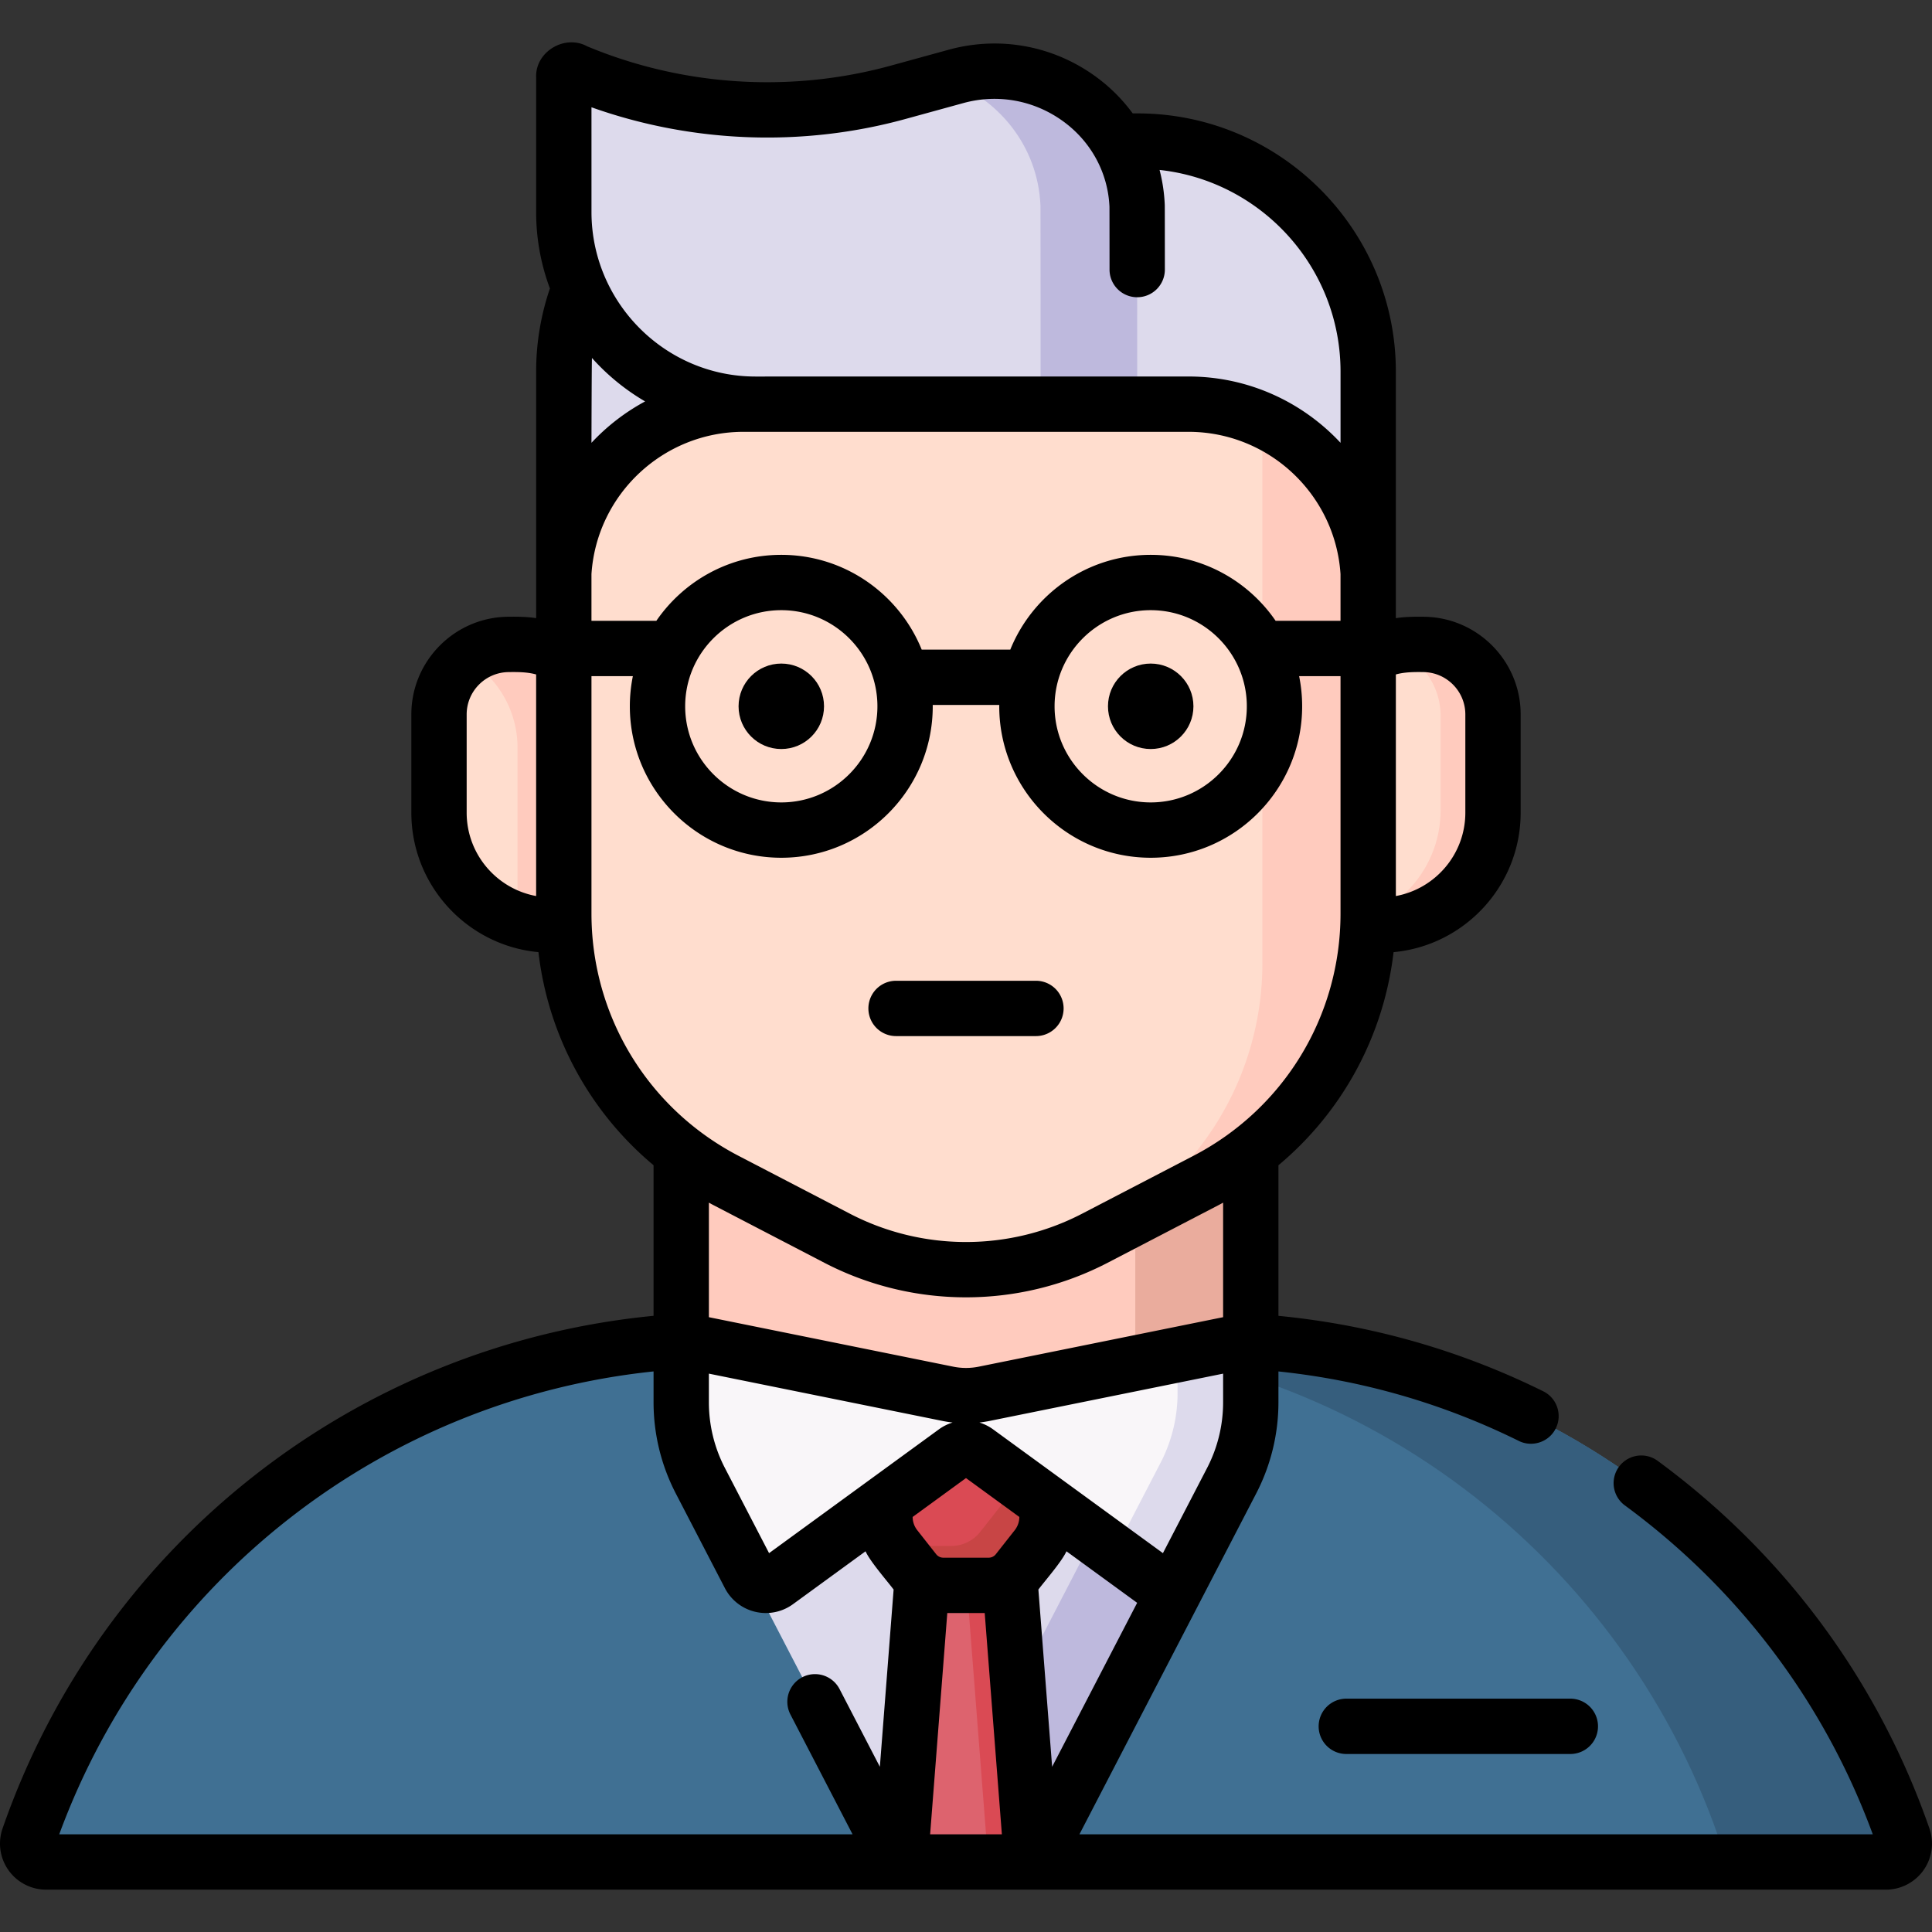 <svg xmlns="http://www.w3.org/2000/svg" version="1.1" xmlns:xlink="http://www.w3.org/1999/xlink" width="512" height="512" x="0" y="0" viewBox="0 0 512 512" style="enable-background:new 0 0 512 512" xml:space="preserve" class=""><rect x="0" y="0" width="512" height="512" fill="#333333" stroke="none"/><g><path fill="#ffddce" d="M163.964 245.164h-17.133c-16.84 0-30.492-13.652-30.492-30.492v-24.909c0-10.485 8.5-18.984 18.984-18.984h1.218c15.145 0 27.422 12.277 27.422 27.422v46.963z" opacity="1" data-original="#ffddce" class=""></path><path fill="#ffcbbe" d="M136.543 170.779h-1.218c-4.327 0-8.302 1.464-11.495 3.901 7.981 4.794 13.323 13.533 13.323 23.521v45.386a30.439 30.439 0 0 0 9.679 1.578h17.133v-46.964c-.001-15.145-12.278-27.422-27.422-27.422z" opacity="1" data-original="#ffcbbe"></path><path fill="#ffddce" d="M348.035 245.164h17.133c16.84 0 30.492-13.652 30.492-30.492v-24.909c0-10.485-8.5-18.984-18.984-18.984h-1.218c-15.145 0-27.422 12.277-27.422 27.422v46.963z" opacity="1" data-original="#ffddce" class=""></path><path fill="#ffddce" d="M348.035 245.164h17.133c16.84 0 30.492-13.652 30.492-30.492v-24.909c0-10.485-8.5-18.984-18.984-18.984h-1.218c-15.145 0-27.422 12.277-27.422 27.422v46.963z" opacity="1" data-original="#ffddce" class=""></path><path fill="#ffcbbe" d="M376.676 170.779h-1.218c-2.393 0-4.714.308-6.927.884 7.684 2.43 13.255 9.613 13.255 18.1v24.909c0 16.84-13.652 30.492-30.492 30.492h13.875c16.84 0 30.492-13.652 30.492-30.492v-24.909c-.001-10.484-8.5-18.984-18.985-18.984z" opacity="1" data-original="#ffcbbe"></path><path fill="#407093" d="M499.774 493.449c3.345 0 5.729-3.294 4.631-6.454-26.67-76.799-99.67-131.93-185.55-131.93h-125.71c-85.88 0-158.88 55.13-185.55 131.93-1.097 3.16 1.286 6.454 4.631 6.454z" opacity="1" data-original="#407093"></path><path fill="#365e7d" d="M504.405 486.995c-26.67-76.8-99.67-131.93-185.55-131.93h-48.949c85.88 0 158.88 55.13 185.55 131.93 1.097 3.16-1.286 6.454-4.631 6.454h48.949c3.345 0 5.728-3.294 4.631-6.454z" opacity="1" data-original="#365e7d"></path><path fill="#ffcbbe" d="M180.531 300.468h150.938v72.626H180.531z" opacity="1" data-original="#ffcbbe"></path><path fill="#eaac9d" d="M300.865 300.468h30.604v72.626h-30.604z" opacity="1" data-original="#eaac9d"></path><path fill="#dddaec" d="M326.42 392.367a44.967 44.967 0 0 0 5.049-20.701v-16.601l-70.619 14.299a24.438 24.438 0 0 1-9.699 0l-70.619-14.299v16.601a44.967 44.967 0 0 0 5.049 20.701l52.423 101.082h35.994z" opacity="1" data-original="#dddaec" class=""></path><path fill="#beb9dd" d="m315.199 358.359-70.061 135.09h28.859l52.423-101.082a44.967 44.967 0 0 0 5.049-20.701v-16.601z" opacity="1" data-original="#beb9dd"></path><path fill="#ffddce" d="m319.644 312.814-29.47 15.318a74.097 74.097 0 0 1-68.348 0l-29.47-15.318a79.702 79.702 0 0 1-42.943-70.719V103.479h213.174v138.615a79.703 79.703 0 0 1-42.943 70.72z" opacity="1" data-original="#ffddce" class=""></path><path fill="#ffcbbe" d="M334.545 103.479v151.844a79.701 79.701 0 0 1-42.943 70.719l-13.738 7.141a74.155 74.155 0 0 0 12.31-5.051l29.47-15.318a79.702 79.702 0 0 0 42.943-70.719V103.479z" opacity="1" data-original="#ffcbbe"></path><path fill="#dddaec" d="M197.035 107.108h117.93c25.357 0 46.084 19.778 47.622 44.747V98.506c0-33.756-27.365-61.121-61.121-61.121h-90.931c-33.756 0-61.121 27.365-61.121 61.121v53.35c1.537-24.97 22.264-44.748 47.621-44.748z" opacity="1" data-original="#dddaec" class=""></path><path fill="#dddaec" d="M301.466 37.385h-28.05c33.756 0 61.121 27.365 61.121 61.121v12.797c15.734 7.089 26.935 22.453 28.05 40.552V98.506c0-33.756-27.365-61.121-61.121-61.121z" opacity="1" data-original="#dddaec" class=""></path><path fill="#dd636e" d="M267.272 414.058h-22.544l-6.157 79.391h34.858z" opacity="1" data-original="#dd636e"></path><path fill="#da4a54" d="M267.272 414.058h-11.547l6.157 79.391h11.547z" opacity="1" data-original="#da4a54"></path><path fill="#da4a54" d="M277.472 381.084h-42.945v20.907c0 2.921.982 5.757 2.789 8.052l5.012 6.367a9.773 9.773 0 0 0 7.681 3.729h11.981a9.773 9.773 0 0 0 7.681-3.729l5.012-6.367a13.015 13.015 0 0 0 2.789-8.052z" opacity="1" data-original="#da4a54"></path><path fill="#c84545" d="M267.575 381.084v10.46c0 2.921-.982 5.757-2.789 8.052l-5.012 6.367a9.776 9.776 0 0 1-7.681 3.729h-11.981a9.77 9.77 0 0 1-3.513-.665c.224.348.46.689.717 1.016l5.012 6.367a9.776 9.776 0 0 0 7.681 3.729h11.981a9.773 9.773 0 0 0 7.681-3.729l5.012-6.367a13.015 13.015 0 0 0 2.789-8.052v-20.907z" opacity="1" data-original="#c84545"></path><path fill="#f9f6f9" d="m205.832 419.2 47.288-34.469a4.89 4.89 0 0 1 5.758 0l47.289 34.47a4.888 4.888 0 0 0 7.218-1.699l13.035-25.134a44.967 44.967 0 0 0 5.049-20.701v-16.601l-70.619 14.299a24.438 24.438 0 0 1-9.699 0l-70.619-14.299v16.601a44.974 44.974 0 0 0 5.049 20.702l13.035 25.133c1.376 2.655 4.797 3.461 7.216 1.698z" opacity="1" data-original="#f9f6f9"></path><path fill="#dddaec" d="M312.068 358.993v10.2c0 6.422-1.543 12.75-4.5 18.451l-12.261 23.641 10.86 7.916a4.888 4.888 0 0 0 7.218-1.699l13.035-25.134a44.967 44.967 0 0 0 5.049-20.701v-16.601zM301.378 107.108s-.011-52.009-.032-52.536c-.978-24.111-24.721-40.721-47.989-34.326l-15.344 4.217a131.103 131.103 0 0 1-85.227-5.42l-.811-.338a1.85 1.85 0 0 0-2.563 1.708v35.776c0 28.026 22.7 50.755 50.726 50.79z" opacity="1" data-original="#dddaec" class=""></path><path fill="#beb9dd" d="M275.741 54.572c.021.52.032 51.142.032 52.503l25.605.032s-.011-52.009-.032-52.536c-.978-24.111-24.721-40.721-47.989-34.326l-2.837.78c13.901 4.868 24.572 17.552 25.221 33.547z" opacity="1" data-original="#beb9dd"></path><path d="M511.33 484.59c-13.597-39.155-38.531-72.871-72.106-97.504a7.332 7.332 0 0 0-8.673 11.823c30.226 22.175 52.904 52.271 65.755 87.209H286.057l46.87-90.375a52.514 52.514 0 0 0 5.872-24.077v-8.22c22.229 2.322 43.619 8.492 63.684 18.406 3.551 1.777 8.02.341 9.82-3.325a7.33 7.33 0 0 0-3.325-9.82c-22.091-10.916-45.67-17.621-70.179-19.995v-39.907c16.955-14.166 27.914-34.291 30.51-56.475 18.863-1.749 33.681-17.659 33.681-36.97v-26.023c0-14.275-11.614-25.888-25.888-25.888-2.342-.025-4.881.002-7.185.373V98.506c0-37.744-30.708-68.452-68.452-68.452h-1.287a44.93 44.93 0 0 0-9.72-9.699c-11.318-8.271-25.549-10.886-39.044-7.178l-15.344 4.217c-26.512 7.287-55.087 5.47-80.462-5.118-5.885-3.234-13.718 1.369-13.526 8.136v35.776c0 7.12 1.295 13.943 3.651 20.254a68.288 68.288 0 0 0-3.651 22.062v65.314c-2.301-.371-4.847-.398-7.185-.373-14.275 0-25.888 11.614-25.888 25.888v26.023c0 19.312 14.819 35.221 33.681 36.97 2.596 22.184 13.555 42.309 30.51 56.475v39.902C94.209 356.384 26.837 409.238.67 484.589a12.188 12.188 0 0 0 1.585 11.045 12.257 12.257 0 0 0 9.971 5.146h487.548c3.952 0 7.68-1.924 9.971-5.146a12.19 12.19 0 0 0 1.585-11.044zM187.862 364.029l61.833 12.519c.915.186 1.832.33 2.752.434a12.274 12.274 0 0 0-3.646 1.823L203.813 411.6l-11.725-22.608a37.794 37.794 0 0 1-4.225-17.326v-7.637zm62.147 48.779a2.43 2.43 0 0 1-1.92-.932l-5.012-6.367a5.707 5.707 0 0 1-1.217-3.499l14.138-10.306 14.14 10.307a5.713 5.713 0 0 1-1.216 3.497l-5.012 6.368a2.433 2.433 0 0 1-1.92.932zm25.173 8.436c1.85-2.444 6.184-7.382 7.44-10.134l18.736 13.657-22.533 43.448zm48.956-49.578a37.8 37.8 0 0 1-4.225 17.326L308.187 411.6l-44.99-32.793a12.257 12.257 0 0 0-3.645-1.823 32.522 32.522 0 0 0 2.753-.434l61.833-12.52zm-19.19-209.964c14.046 0 25.474 11.428 25.474 25.474s-11.427 25.474-25.474 25.474c-14.046 0-25.474-11.427-25.474-25.474s11.428-25.474 25.474-25.474zm0-14.662c-16.823 0-31.252 10.409-37.211 25.12h-23.475c-5.958-14.712-20.388-25.12-37.211-25.12-13.731 0-25.868 6.934-33.108 17.481h-17.199v-12.375c1.387-21.157 19.051-37.706 40.29-37.706h117.93c21.238 0 38.903 16.549 40.29 37.706v12.376h-17.199c-7.238-10.548-19.376-17.482-33.107-17.482zm-97.897 14.662c14.046 0 25.474 11.428 25.474 25.474s-11.427 25.474-25.474 25.474-25.474-11.427-25.474-25.474 11.428-25.474 25.474-25.474zm170.052 16.408c6.19 0 11.226 5.036 11.226 11.226v26.023c0 11.005-7.953 20.181-18.411 22.099V178.74c2.233-.64 4.841-.667 7.185-.63zM156.745 28.428c26.627 9.479 55.899 10.611 83.212 3.104l15.344-4.217c9.158-2.519 18.821-.74 26.508 4.878 7.37 5.385 11.817 13.611 12.21 22.588.005.594.012 4.06.019 16.663a7.33 7.33 0 0 0 7.331 7.327h.004a7.33 7.33 0 0 0 7.327-7.335c-.008-16.712-.017-16.914-.027-17.162a44.103 44.103 0 0 0-1.374-9.238c26.926 2.917 47.958 25.779 47.958 53.468v18.846c-10.087-10.83-24.46-17.574-40.29-17.574l-114.81.01c-23.933-.03-43.41-19.664-43.41-43.597V28.428zm14.215 77.952a55.422 55.422 0 0 0-14.215 10.971s.052-21.275.133-22.483a58.515 58.515 0 0 0 14.082 11.512zm-47.289 108.979v-26.023c0-6.19 5.036-11.226 11.226-11.226 2.347-.036 4.949-.01 7.185.63v58.718c-10.459-1.919-18.411-11.095-18.411-22.099zm33.074 26.736v-62.912h10.972a40.187 40.187 0 0 0-.802 7.993c0 22.131 18.005 40.136 40.136 40.136s40.136-18.005 40.136-40.136c0-.119-.008-.235-.009-.354h17.642c-.001.118-.009.235-.009.354 0 22.131 18.005 40.136 40.136 40.136s40.136-18.005 40.136-40.136c0-2.736-.277-5.409-.802-7.993h10.972v62.912c0 27.107-14.941 51.712-38.993 64.214l-29.47 15.318c-19.281 10.022-42.304 10.022-61.586 0l-29.47-15.318c-24.048-12.502-38.989-37.107-38.989-64.214zm32.23 77.224 29.47 15.318c11.758 6.111 24.657 9.167 37.555 9.167s25.797-3.056 37.555-9.167l29.47-15.318c.375-.195.741-.403 1.113-.603v30.353l-64.743 13.109a17.035 17.035 0 0 1-6.789 0l-64.743-13.109v-30.353c.371.2.737.408 1.112.603zM173.2 363.441v8.225a52.51 52.51 0 0 0 5.872 24.077l13.034 25.134a12.205 12.205 0 0 0 8.047 6.268c3.469.818 7.116.081 9.997-2.02l19.227-14.015c1.238 2.729 5.606 7.713 7.44 10.135l-3.643 46.971-10.717-20.664a7.331 7.331 0 0 0-13.015 6.75l16.5 31.816H15.694c24.913-67.729 85.971-115.182 157.506-122.677zm73.293 122.677 4.549-58.647h9.917l4.549 58.647z" fill="#000000" opacity="1" data-original="#000000" class=""></path><circle cx="207.051" cy="187.176" r="11.323" fill="#000000" opacity="1" data-original="#000000" class=""></circle><circle cx="304.949" cy="187.176" r="11.323" fill="#000000" opacity="1" data-original="#000000" class=""></circle><path d="M237.463 274.576h37.074a7.33 7.33 0 1 0 0-14.662h-37.074a7.33 7.33 0 1 0 0 14.662zM349.455 457.495a7.33 7.33 0 0 0 7.331 7.331h59.371a7.33 7.33 0 1 0 0-14.662h-59.371a7.332 7.332 0 0 0-7.331 7.331z" fill="#000000" opacity="1" data-original="#000000" class=""></path></g></svg>